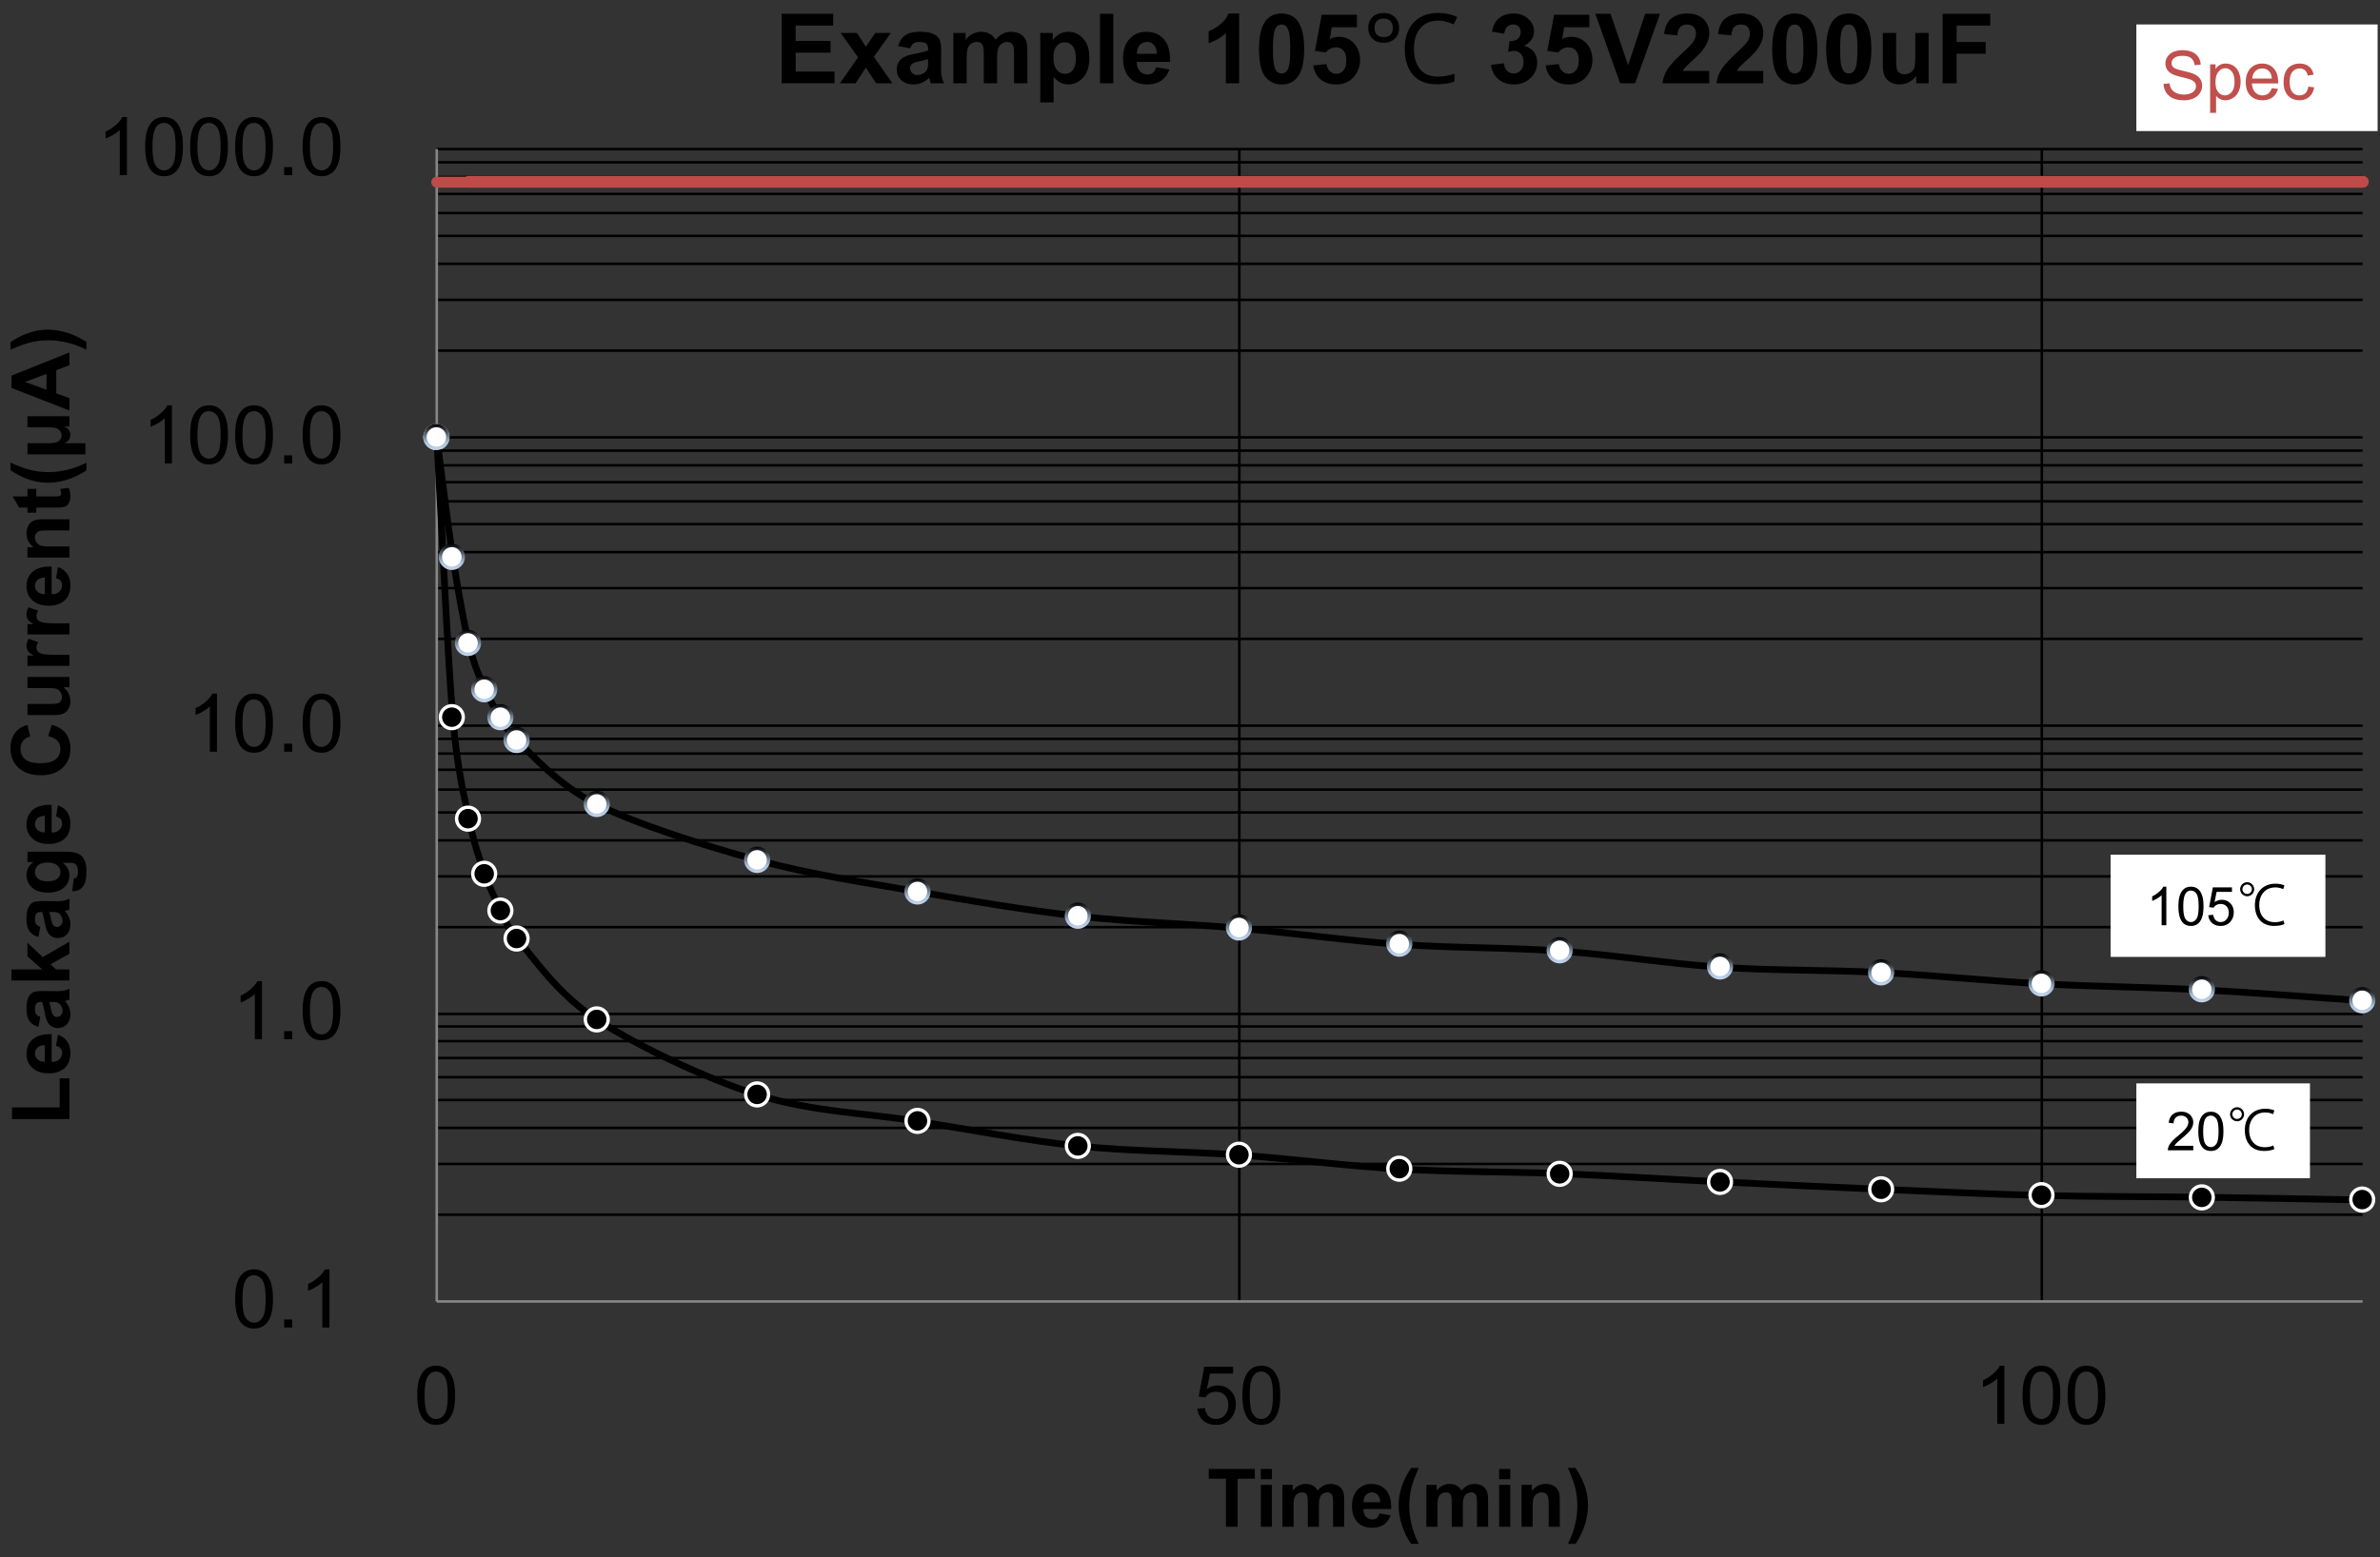 <svg xmlns="http://www.w3.org/2000/svg" id="a" data-name="レイヤー 1" viewBox="0 0 3235.46 2117.66">
  <rect x="0" y="0" width="3235.46" height="2117.66" fill="#333333" stroke="none"/>
  <defs>
    <linearGradient id="b" x1="593.24" x2="593.24" y1="1471.92" y2="1436.34" data-name="名称未設定グラデーション" gradientTransform="matrix(1 0 0 -1 0 2048.38)" gradientUnits="userSpaceOnUse">
      <stop offset="0"/>
      <stop offset=".74" stop-color="#b0c6e1"/>
      <stop offset=".83" stop-color="#b0c6e1"/>
      <stop offset="1" stop-color="#cad9eb"/>
    </linearGradient>
    <linearGradient id="c" x1="614.24" x2="614.24" y1="1308.92" y2="1273.34" data-name="名称未設定グラデーション 2" gradientTransform="matrix(1 0 0 -1 0 2048.38)" gradientUnits="userSpaceOnUse">
      <stop offset="0"/>
      <stop offset=".74" stop-color="#b0c6e1"/>
      <stop offset=".83" stop-color="#b0c6e1"/>
      <stop offset="1" stop-color="#cad9eb"/>
    </linearGradient>
    <linearGradient id="d" x1="636.24" x2="636.24" y1="1191.92" y2="1156.34" data-name="名称未設定グラデーション 3" gradientTransform="matrix(1 0 0 -1 0 2048.38)" gradientUnits="userSpaceOnUse">
      <stop offset="0"/>
      <stop offset=".74" stop-color="#b0c6e1"/>
      <stop offset=".83" stop-color="#b0c6e1"/>
      <stop offset="1" stop-color="#cad9eb"/>
    </linearGradient>
    <linearGradient id="e" x1="658.24" x2="658.24" y1="1128.92" y2="1093.34" data-name="名称未設定グラデーション 4" gradientTransform="matrix(1 0 0 -1 0 2048.38)" gradientUnits="userSpaceOnUse">
      <stop offset="0"/>
      <stop offset=".74" stop-color="#b0c6e1"/>
      <stop offset=".83" stop-color="#b0c6e1"/>
      <stop offset="1" stop-color="#cad9eb"/>
    </linearGradient>
    <linearGradient id="f" x1="680.24" x2="680.24" y1="1090.92" y2="1055.34" data-name="名称未設定グラデーション 5" gradientTransform="matrix(1 0 0 -1 0 2048.38)" gradientUnits="userSpaceOnUse">
      <stop offset="0"/>
      <stop offset=".74" stop-color="#b0c6e1"/>
      <stop offset=".83" stop-color="#b0c6e1"/>
      <stop offset="1" stop-color="#cad9eb"/>
    </linearGradient>
    <linearGradient id="g" x1="702.24" x2="702.24" y1="1059.92" y2="1024.34" data-name="名称未設定グラデーション 6" gradientTransform="matrix(1 0 0 -1 0 2048.38)" gradientUnits="userSpaceOnUse">
      <stop offset="0"/>
      <stop offset=".74" stop-color="#b0c6e1"/>
      <stop offset=".83" stop-color="#b0c6e1"/>
      <stop offset="1" stop-color="#cad9eb"/>
    </linearGradient>
    <linearGradient id="h" x1="811.24" x2="811.24" y1="972.92" y2="937.34" data-name="名称未設定グラデーション 7" gradientTransform="matrix(1 0 0 -1 0 2048.38)" gradientUnits="userSpaceOnUse">
      <stop offset="0"/>
      <stop offset=".74" stop-color="#b0c6e1"/>
      <stop offset=".83" stop-color="#b0c6e1"/>
      <stop offset="1" stop-color="#cad9eb"/>
    </linearGradient>
    <linearGradient id="i" x1="1029.24" x2="1029.24" y1="896.92" y2="861.34" data-name="名称未設定グラデーション 8" gradientTransform="matrix(1 0 0 -1 0 2048.38)" gradientUnits="userSpaceOnUse">
      <stop offset="0"/>
      <stop offset=".74" stop-color="#b0c6e1"/>
      <stop offset=".83" stop-color="#b0c6e1"/>
      <stop offset="1" stop-color="#cad9eb"/>
    </linearGradient>
    <linearGradient id="j" x1="1247.24" x2="1247.24" y1="853.92" y2="818.34" data-name="名称未設定グラデーション 9" gradientTransform="matrix(1 0 0 -1 0 2048.38)" gradientUnits="userSpaceOnUse">
      <stop offset="0"/>
      <stop offset=".74" stop-color="#b0c6e1"/>
      <stop offset=".83" stop-color="#b0c6e1"/>
      <stop offset="1" stop-color="#cad9eb"/>
    </linearGradient>
    <linearGradient id="k" x1="1465.24" x2="1465.24" y1="820.92" y2="785.34" data-name="名称未設定グラデーション 10" gradientTransform="matrix(1 0 0 -1 0 2048.38)" gradientUnits="userSpaceOnUse">
      <stop offset="0"/>
      <stop offset=".74" stop-color="#b0c6e1"/>
      <stop offset=".83" stop-color="#b0c6e1"/>
      <stop offset="1" stop-color="#cad9eb"/>
    </linearGradient>
    <linearGradient id="l" x1="1684.24" x2="1684.24" y1="804.92" y2="769.34" data-name="名称未設定グラデーション 11" gradientTransform="matrix(1 0 0 -1 0 2048.38)" gradientUnits="userSpaceOnUse">
      <stop offset="0"/>
      <stop offset=".74" stop-color="#b0c6e1"/>
      <stop offset=".83" stop-color="#b0c6e1"/>
      <stop offset="1" stop-color="#cad9eb"/>
    </linearGradient>
    <linearGradient id="m" x1="1902.24" x2="1902.24" y1="782.92" y2="747.34" data-name="名称未設定グラデーション 12" gradientTransform="matrix(1 0 0 -1 0 2048.38)" gradientUnits="userSpaceOnUse">
      <stop offset="0"/>
      <stop offset=".74" stop-color="#b0c6e1"/>
      <stop offset=".83" stop-color="#b0c6e1"/>
      <stop offset="1" stop-color="#cad9eb"/>
    </linearGradient>
    <linearGradient id="n" x1="2120.24" x2="2120.24" y1="773.92" y2="738.34" data-name="名称未設定グラデーション 13" gradientTransform="matrix(1 0 0 -1 0 2048.38)" gradientUnits="userSpaceOnUse">
      <stop offset="0"/>
      <stop offset=".74" stop-color="#b0c6e1"/>
      <stop offset=".83" stop-color="#b0c6e1"/>
      <stop offset="1" stop-color="#cad9eb"/>
    </linearGradient>
    <linearGradient id="o" x1="2338.24" x2="2338.24" y1="751.92" y2="716.34" data-name="名称未設定グラデーション 14" gradientTransform="matrix(1 0 0 -1 0 2048.38)" gradientUnits="userSpaceOnUse">
      <stop offset="0"/>
      <stop offset=".74" stop-color="#b0c6e1"/>
      <stop offset=".83" stop-color="#b0c6e1"/>
      <stop offset="1" stop-color="#cad9eb"/>
    </linearGradient>
    <linearGradient id="p" x1="2557.24" x2="2557.24" y1="743.92" y2="708.34" data-name="名称未設定グラデーション 15" gradientTransform="matrix(1 0 0 -1 0 2048.38)" gradientUnits="userSpaceOnUse">
      <stop offset="0"/>
      <stop offset=".74" stop-color="#b0c6e1"/>
      <stop offset=".83" stop-color="#b0c6e1"/>
      <stop offset="1" stop-color="#cad9eb"/>
    </linearGradient>
    <linearGradient id="q" x1="2775.24" x2="2775.24" y1="728.92" y2="693.34" data-name="名称未設定グラデーション 16" gradientTransform="matrix(1 0 0 -1 0 2048.38)" gradientUnits="userSpaceOnUse">
      <stop offset="0"/>
      <stop offset=".74" stop-color="#b0c6e1"/>
      <stop offset=".83" stop-color="#b0c6e1"/>
      <stop offset="1" stop-color="#cad9eb"/>
    </linearGradient>
    <linearGradient id="r" x1="2993.24" x2="2993.24" y1="720.92" y2="685.34" data-name="名称未設定グラデーション 17" gradientTransform="matrix(1 0 0 -1 0 2048.38)" gradientUnits="userSpaceOnUse">
      <stop offset="0"/>
      <stop offset=".74" stop-color="#b0c6e1"/>
      <stop offset=".83" stop-color="#b0c6e1"/>
      <stop offset="1" stop-color="#cad9eb"/>
    </linearGradient>
    <linearGradient id="s" x1="3211.24" x2="3211.24" y1="705.92" y2="670.34" data-name="名称未設定グラデーション 18" gradientTransform="matrix(1 0 0 -1 0 2048.38)" gradientUnits="userSpaceOnUse">
      <stop offset="0"/>
      <stop offset=".74" stop-color="#b0c6e1"/>
      <stop offset=".83" stop-color="#b0c6e1"/>
      <stop offset="1" stop-color="#cad9eb"/>
    </linearGradient>
    <style>
      .ab,.ag,.ak,.x{stroke-linejoin:round}.ar{fill:#fff}.ak{stroke-width:4.583px}.ab,.ag,.x{fill:none}.ab{stroke-linecap:round}.x{stroke:#868686}.ag,.x{stroke-width:3.438px}.as{isolation:isolate}.ar,.at,.au{stroke-width:0}.ab{stroke-width:9.167px}.ab,.ag{stroke:#000}.au{fill:#c0504d}.ak{stroke:#fff}
    </style>
  </defs>
  <path d="M593.74 1651.8h2618m-2618-69h2618m-2618-49h2618m-2618-38h2618m-2618-31h2618m-2618-26h2618m-2618-23h2618m-2618-20h2618m-2618-135.02h2618m-2618-69h2618m-2618-49h2618m-2618-38h2618m-2618-31h2618m-2618-27h2618m-2618-22h2618m-2618-20h2618m-2618-136h2618m-2618-69h2618m-2618-49h2618m-2618-38.01h2618m-2618-31h2618m-2618-26h2618m-2618-23h2618m-2618-20h2618m-2618-136h2618m-2618-69.01h2618m-2618-49h2618m-2618-38h2618m-2618-31h2618m-2618-26h2618m-2618-23h2618m-2618-20h2618M593.74 1378.8h2618m-2618-392.03h2618m-2618-392h2618m-2618-392.03h2618M1684.8 202.74v1567m1090.94-1567v1567" class="ag"/>
  <path d="M593.74 1769.74v-1567M593.74 1769.74h2618" class="x"/>
  <path d="M593.74 594.74c7.27 127.04 14.55 294.7 21.82 381.11 5.83 69.28 15.98 108.86 21.82 137.33 7.27 35.5 14.54 54.85 21.81 75.67s14.55 34.65 21.82 49.25c4.86 9.75 7.24 21.78 21.82 38.34 21.81 24.78 54.54 74.96 109.08 110.36 54.54 35.41 145.44 79.06 218.16 102.08 72.73 23.01 145.45 24.42 218.17 36.01 72.72 11.58 145.44 25.9 218.17 33.51 72.72 7.63 145.44 7 218.16 12.22 72.73 5.23 145.45 14.91 218.17 19.13s145.44 3.3 218.17 6.2c72.72 2.9 145.44 7.65 218.16 11.2 72.73 3.55 145.45 7.02 218.17 10.11s145.44 6.64 218.17 8.43c72.72 1.8 145.44 1.3 218.16 2.31 72.73 1.01 145.45 2.5 218.17 3.74" class="ab"/>
  <path d="M608.74 594.24a15.5 15.5 0 1 1-31 0 15.5 15.5 0 0 1 31 0ZM629.74 975.24a15.5 15.5 0 1 1-31 0 15.5 15.5 0 0 1 31 0ZM651.74 1113.24a15.5 15.5 0 1 1-31 0 15.5 15.5 0 0 1 31 0ZM673.74 1188.24a15.5 15.5 0 1 1-31 0 15.5 15.5 0 0 1 31 0ZM695.74 1238.24a15.5 15.5 0 1 1-31 0 15.5 15.5 0 0 1 31 0ZM717.74 1276.24a15.5 15.5 0 1 1-31 0 15.5 15.5 0 0 1 31 0ZM826.74 1386.24a15.5 15.5 0 1 1-31 0 15.5 15.5 0 0 1 31 0ZM1044.74 1488.24a15.5 15.5 0 1 1-31 0 15.5 15.5 0 0 1 31 0ZM1262.74 1524.24a15.5 15.5 0 1 1-31 0 15.5 15.5 0 0 1 31 0ZM1480.74 1558.24a15.5 15.5 0 1 1-31 0 15.5 15.5 0 0 1 31 0ZM1699.74 1570.24a15.5 15.5 0 1 1-31 0 15.5 15.5 0 0 1 31 0ZM1917.74 1589.24a15.5 15.5 0 1 1-31 0 15.5 15.5 0 0 1 31 0ZM2135.74 1596.24a15.5 15.5 0 1 1-31 0 15.5 15.5 0 0 1 31 0ZM2353.74 1607.24a15.5 15.5 0 1 1-31 0 15.5 15.5 0 0 1 31 0ZM2572.74 1617.24a15.5 15.5 0 1 1-31 0 15.5 15.5 0 0 1 31 0ZM2790.74 1625.24a15.5 15.5 0 1 1-31 0 15.5 15.5 0 0 1 31 0ZM3008.74 1628.24a15.5 15.5 0 1 1-31 0 15.5 15.5 0 0 1 31 0ZM3226.74 1631.24a15.5 15.5 0 1 1-31 0 15.5 15.5 0 0 1 31 0Z" class="ak"/>
  <path d="M593.74 594.74c7.27 54.21 14.55 115.9 21.82 162.63 7.27 46.74 14.54 87.76 21.82 117.8 7.27 30.03 14.54 45.62 21.81 62.4 7.27 16.8 14.55 26.73 21.82 38.33 4.72 7.54 7.65 18.54 21.82 31.32 21.81 19.7 54.54 59.73 109.08 86.81 54.54 27.08 145.44 55.93 218.16 75.7 72.73 19.76 145.45 30.22 218.17 42.91 72.72 12.7 145.44 24.96 218.17 33.23 72.72 8.26 145.44 9.98 218.16 16.37 72.73 6.4 145.45 16.82 218.17 22 72.72 5.17 145.44 3.86 218.17 9.03 72.72 5.17 145.44 17.13 218.16 22 72.73 4.86 145.45 3.43 218.17 7.2s145.44 11.42 218.17 15.35c72.72 3.94 145.44 4.42 218.16 8.24 72.73 3.82 145.45 9.8 218.17 14.68" class="ab"/>
  <path fill="#fff" stroke="url(#b)" stroke-linejoin="round" stroke-width="4.58" d="M608.74 594.24a15.5 15.5 0 1 1-31 0 15.5 15.5 0 0 1 31 0Z"/>
  <path fill="#fff" stroke="url(#c)" stroke-linejoin="round" stroke-width="4.58" d="M629.74 757.24a15.5 15.5 0 1 1-31 0 15.5 15.5 0 0 1 31 0Z"/>
  <path fill="#fff" stroke="url(#d)" stroke-linejoin="round" stroke-width="4.58" d="M651.74 874.24a15.5 15.5 0 1 1-31 0 15.5 15.5 0 0 1 31 0Z"/>
  <path fill="#fff" stroke="url(#e)" stroke-linejoin="round" stroke-width="4.58" d="M673.74 937.24a15.5 15.5 0 1 1-31 0 15.5 15.5 0 0 1 31 0Z"/>
  <path fill="#fff" stroke="url(#f)" stroke-linejoin="round" stroke-width="4.58" d="M695.74 975.24a15.5 15.5 0 1 1-31 0 15.5 15.5 0 0 1 31 0Z"/>
  <path fill="#fff" stroke="url(#g)" stroke-linejoin="round" stroke-width="4.58" d="M717.74 1006.24a15.5 15.5 0 1 1-31 0 15.5 15.5 0 0 1 31 0Z"/>
  <path fill="#fff" stroke="url(#h)" stroke-linejoin="round" stroke-width="4.58" d="M826.74 1093.24a15.5 15.5 0 1 1-31 0 15.5 15.5 0 0 1 31 0Z"/>
  <path fill="#fff" stroke="url(#i)" stroke-linejoin="round" stroke-width="4.58" d="M1044.74 1169.24a15.5 15.5 0 1 1-31 0 15.5 15.5 0 0 1 31 0Z"/>
  <path fill="#fff" stroke="url(#j)" stroke-linejoin="round" stroke-width="4.58" d="M1262.74 1212.24a15.5 15.5 0 1 1-31 0 15.5 15.5 0 0 1 31 0Z"/>
  <path fill="#fff" stroke="url(#k)" stroke-linejoin="round" stroke-width="4.58" d="M1480.74 1245.24a15.5 15.5 0 1 1-31 0 15.5 15.5 0 0 1 31 0Z"/>
  <path fill="#fff" stroke="url(#l)" stroke-linejoin="round" stroke-width="4.58" d="M1699.74 1261.24a15.5 15.5 0 1 1-31 0 15.5 15.5 0 0 1 31 0Z"/>
  <path fill="#fff" stroke="url(#m)" stroke-linejoin="round" stroke-width="4.58" d="M1917.74 1283.24a15.5 15.5 0 1 1-31 0 15.5 15.5 0 0 1 31 0Z"/>
  <path fill="#fff" stroke="url(#n)" stroke-linejoin="round" stroke-width="4.58" d="M2135.74 1292.24a15.5 15.5 0 1 1-31 0 15.5 15.5 0 0 1 31 0Z"/>
  <path fill="#fff" stroke="url(#o)" stroke-linejoin="round" stroke-width="4.58" d="M2353.74 1314.24a15.5 15.5 0 1 1-31 0 15.5 15.5 0 0 1 31 0Z"/>
  <path fill="#fff" stroke="url(#p)" stroke-linejoin="round" stroke-width="4.58" d="M2572.74 1322.24a15.5 15.5 0 1 1-31 0 15.5 15.5 0 0 1 31 0Z"/>
  <path fill="#fff" stroke="url(#q)" stroke-linejoin="round" stroke-width="4.58" d="M2790.74 1337.24a15.5 15.5 0 1 1-31 0 15.5 15.5 0 0 1 31 0Z"/>
  <path fill="#fff" stroke="url(#r)" stroke-linejoin="round" stroke-width="4.58" d="M3008.74 1345.24a15.5 15.5 0 1 1-31 0 15.5 15.5 0 0 1 31 0Z"/>
  <path fill="#fff" stroke="url(#s)" stroke-linejoin="round" stroke-width="4.58" d="M3226.74 1360.24a15.5 15.5 0 1 1-31 0 15.5 15.5 0 0 1 31 0Z"/>
  <path fill="none" stroke="#be4b48" stroke-linecap="round" stroke-linejoin="round" stroke-width="14.9" d="M593.74 247.74h43"/>
  <path fill="none" stroke="#be4b48" stroke-linecap="round" stroke-linejoin="round" stroke-width="16.04" d="M637.24 247.24h2575"/>
  <g class="as">
    <path d="M319.71 1766.41c0-9.3.96-16.8 2.88-22.48 1.91-5.67 4.76-10.05 8.54-13.13 3.77-3.08 8.53-4.62 14.26-4.62 4.22 0 7.93.85 11.12 2.55a21.26 21.26 0 0 1 7.9 7.36c2.07 3.2 3.7 7.1 4.88 11.71 1.18 4.6 1.77 10.8 1.77 18.61 0 9.24-.95 16.7-2.84 22.37-1.9 5.68-4.74 10.06-8.52 13.16-3.78 3.1-8.55 4.65-14.31 4.65-7.6 0-13.55-2.73-17.89-8.17-5.19-6.55-7.79-17.22-7.79-32.01Zm9.94 0c0 12.93 1.51 21.53 4.54 25.8 3.02 4.29 6.76 6.43 11.2 6.43s8.17-2.15 11.2-6.45c3.02-4.3 4.54-12.89 4.54-25.78 0-12.96-1.52-21.57-4.54-25.83-3.03-4.26-6.8-6.4-11.3-6.4-4.45 0-8 1.89-10.64 5.65-3.33 4.8-5 13.66-5 26.58ZM386.32 1805.24v-11h11v11h-11ZM447.87 1805.24h-9.67v-61.6a49.97 49.97 0 0 1-9.16 6.66 64.74 64.74 0 0 1-10.18 5v-9.35a58.4 58.4 0 0 0 14.18-9.24c4.05-3.62 6.91-7.13 8.6-10.53h6.23v79.06Z" class="at"/>
  </g>
  <g class="as">
    <path d="M356.13 1413.24h-9.67v-61.6a49.97 49.97 0 0 1-9.16 6.66 64.74 64.74 0 0 1-10.17 5v-9.35a58.4 58.4 0 0 0 14.18-9.24c4.04-3.62 6.9-7.13 8.6-10.53h6.22v79.06ZM386.32 1413.24v-11h11v11h-11ZM411.45 1374.41c0-9.3.96-16.8 2.88-22.48 1.91-5.67 4.76-10.05 8.54-13.13 3.77-3.08 8.53-4.62 14.26-4.62 4.22 0 7.93.85 11.12 2.55a21.26 21.26 0 0 1 7.9 7.36c2.07 3.2 3.7 7.1 4.88 11.71 1.18 4.6 1.77 10.8 1.77 18.61 0 9.24-.95 16.7-2.85 22.37-1.9 5.68-4.73 10.06-8.51 13.16-3.78 3.1-8.55 4.65-14.31 4.65-7.6 0-13.56-2.73-17.89-8.17-5.2-6.55-7.79-17.22-7.79-32.01Zm9.94 0c0 12.93 1.51 21.53 4.54 25.8 3.02 4.29 6.76 6.43 11.2 6.43s8.17-2.15 11.2-6.45c3.02-4.3 4.53-12.89 4.53-25.78 0-12.96-1.51-21.57-4.54-25.83-3.02-4.26-6.79-6.4-11.3-6.4-4.44 0-7.99 1.89-10.64 5.65-3.33 4.8-5 13.66-5 26.58Z" class="at"/>
  </g>
  <g class="as">
    <path d="M294.94 1022.24h-9.67v-61.6a49.95 49.95 0 0 1-9.15 6.66 64.75 64.75 0 0 1-10.18 5v-9.35a58.4 58.4 0 0 0 14.18-9.24c4.05-3.62 6.9-7.13 8.6-10.53h6.22v79.06ZM319.7 983.41c0-9.3.96-16.8 2.88-22.48 1.91-5.67 4.76-10.05 8.54-13.13 3.78-3.08 8.53-4.62 14.26-4.62 4.22 0 7.93.85 11.12 2.55a21.26 21.26 0 0 1 7.9 7.36c2.07 3.2 3.7 7.1 4.88 11.71 1.18 4.6 1.77 10.8 1.77 18.61 0 9.24-.95 16.7-2.84 22.37-1.9 5.68-4.74 10.06-8.52 13.16-3.78 3.1-8.55 4.65-14.31 4.65-7.6 0-13.56-2.73-17.89-8.17-5.19-6.55-7.79-17.22-7.79-32.01Zm9.94 0c0 12.93 1.51 21.53 4.54 25.8 3.02 4.29 6.76 6.43 11.2 6.43s8.17-2.15 11.2-6.45c3.02-4.3 4.54-12.89 4.54-25.78 0-12.96-1.52-21.57-4.54-25.83-3.03-4.26-6.8-6.4-11.31-6.4-4.44 0-7.99 1.88-10.63 5.64-3.33 4.8-5 13.67-5 26.6ZM386.3 1022.24v-11h11.02v11H386.3ZM411.44 983.41c0-9.3.96-16.8 2.88-22.48 1.91-5.67 4.76-10.05 8.54-13.13 3.77-3.08 8.53-4.62 14.26-4.62 4.22 0 7.93.85 11.11 2.55a21.26 21.26 0 0 1 7.9 7.36c2.08 3.2 3.7 7.1 4.89 11.71 1.18 4.6 1.77 10.8 1.77 18.61 0 9.24-.95 16.7-2.85 22.37-1.9 5.68-4.73 10.06-8.51 13.16-3.78 3.1-8.55 4.65-14.31 4.65-7.6 0-13.56-2.73-17.89-8.17-5.2-6.55-7.79-17.22-7.79-32.01Zm9.94 0c0 12.93 1.51 21.53 4.54 25.8 3.02 4.29 6.76 6.43 11.2 6.43s8.17-2.15 11.2-6.45c3.02-4.3 4.53-12.89 4.53-25.78 0-12.96-1.51-21.57-4.54-25.83-3.02-4.26-6.79-6.4-11.3-6.4-4.44 0-7.99 1.88-10.64 5.64-3.33 4.8-5 13.67-5 26.6Z" class="at"/>
  </g>
  <g class="as">
    <path d="M233.76 630.24h-9.67v-61.6a49.97 49.97 0 0 1-9.16 6.66 64.74 64.74 0 0 1-10.18 5v-9.35a58.4 58.4 0 0 0 14.18-9.24c4.05-3.62 6.91-7.13 8.6-10.53h6.23v79.06ZM258.52 591.41c0-9.3.95-16.8 2.87-22.48 1.92-5.67 4.76-10.05 8.54-13.13 3.78-3.08 8.53-4.62 14.26-4.62 4.23 0 7.93.85 11.12 2.55a21.26 21.26 0 0 1 7.9 7.36c2.07 3.2 3.7 7.1 4.88 11.71 1.19 4.6 1.78 10.8 1.78 18.61 0 9.24-.95 16.7-2.85 22.37-1.9 5.68-4.74 10.06-8.52 13.16-3.77 3.1-8.54 4.65-14.3 4.65-7.6 0-13.56-2.73-17.9-8.17-5.19-6.55-7.78-17.22-7.78-32.01Zm9.93 0c0 12.93 1.52 21.53 4.54 25.8 3.03 4.29 6.76 6.43 11.2 6.43s8.17-2.15 11.2-6.45c3.02-4.3 4.54-12.89 4.54-25.78 0-12.96-1.52-21.57-4.54-25.83-3.03-4.26-6.8-6.4-11.3-6.4-4.45 0-8 1.88-10.64 5.64-3.33 4.8-5 13.67-5 26.6ZM319.7 591.41c0-9.3.95-16.8 2.87-22.48 1.91-5.67 4.76-10.05 8.54-13.13 3.77-3.08 8.53-4.62 14.26-4.62 4.22 0 7.93.85 11.12 2.55a21.26 21.26 0 0 1 7.9 7.36c2.07 3.2 3.7 7.1 4.88 11.71 1.18 4.6 1.77 10.8 1.77 18.61 0 9.24-.95 16.7-2.85 22.37-1.9 5.68-4.73 10.06-8.51 13.16-3.78 3.1-8.55 4.65-14.31 4.65-7.6 0-13.56-2.73-17.89-8.17-5.2-6.55-7.79-17.22-7.79-32.01Zm9.93 0c0 12.93 1.51 21.53 4.54 25.8 3.02 4.29 6.76 6.43 11.2 6.43s8.17-2.15 11.2-6.45c3.02-4.3 4.53-12.89 4.53-25.78 0-12.96-1.51-21.57-4.54-25.83-3.02-4.26-6.79-6.4-11.3-6.4-4.44 0-7.99 1.88-10.64 5.64-3.33 4.8-5 13.67-5 26.6ZM386.3 630.24v-11h11v11h-11ZM411.43 591.41c0-9.3.96-16.8 2.88-22.48 1.91-5.67 4.76-10.05 8.54-13.13 3.77-3.08 8.53-4.62 14.26-4.62 4.22 0 7.93.85 11.11 2.55a21.26 21.26 0 0 1 7.9 7.36c2.08 3.2 3.7 7.1 4.89 11.71 1.18 4.6 1.77 10.8 1.77 18.61 0 9.24-.95 16.7-2.85 22.37-1.9 5.68-4.73 10.06-8.51 13.16-3.78 3.1-8.55 4.65-14.31 4.65-7.6 0-13.56-2.73-17.89-8.17-5.2-6.55-7.79-17.22-7.79-32.01Zm9.94 0c0 12.93 1.51 21.53 4.54 25.8 3.02 4.29 6.76 6.43 11.2 6.43s8.17-2.15 11.2-6.45c3.02-4.3 4.53-12.89 4.53-25.78 0-12.96-1.51-21.57-4.54-25.83-3.02-4.26-6.79-6.4-11.3-6.4-4.44 0-7.99 1.88-10.64 5.64-3.33 4.8-5 13.67-5 26.6Z" class="at"/>
  </g>
  <g class="as">
    <path d="M172.57 238.24h-9.67v-61.6a49.95 49.95 0 0 1-9.16 6.66 64.75 64.75 0 0 1-10.18 5v-9.35a58.4 58.4 0 0 0 14.18-9.24c4.05-3.62 6.91-7.13 8.6-10.53h6.23v79.06ZM197.33 199.41c0-9.3.96-16.8 2.87-22.48 1.92-5.67 4.77-10.05 8.54-13.13 3.78-3.08 8.53-4.62 14.26-4.62 4.23 0 7.93.85 11.12 2.55a21.26 21.26 0 0 1 7.9 7.36c2.07 3.2 3.7 7.1 4.88 11.71 1.19 4.6 1.78 10.8 1.78 18.61 0 9.24-.95 16.7-2.85 22.37-1.9 5.68-4.74 10.06-8.51 13.16-3.78 3.1-8.55 4.65-14.32 4.65-7.59 0-13.55-2.73-17.88-8.17-5.2-6.55-7.8-17.22-7.8-32.01Zm9.94 0c0 12.93 1.5 21.53 4.54 25.8 3.02 4.29 6.75 6.43 11.2 6.43s8.17-2.15 11.2-6.45c3.02-4.3 4.53-12.89 4.53-25.78 0-12.96-1.51-21.57-4.54-25.83-3.02-4.26-6.8-6.4-11.3-6.4-4.44 0-7.99 1.88-10.64 5.64-3.33 4.8-5 13.67-5 26.6ZM258.5 199.41c0-9.3.96-16.8 2.88-22.48 1.92-5.67 4.76-10.05 8.54-13.13 3.78-3.08 8.53-4.62 14.26-4.62 4.22 0 7.93.85 11.12 2.55a21.26 21.26 0 0 1 7.9 7.36c2.07 3.2 3.7 7.1 4.88 11.71 1.18 4.6 1.77 10.8 1.77 18.61 0 9.24-.95 16.7-2.84 22.37-1.9 5.68-4.74 10.06-8.52 13.16-3.77 3.1-8.55 4.65-14.31 4.65-7.6 0-13.55-2.73-17.89-8.17-5.19-6.55-7.78-17.22-7.78-32.01Zm9.94 0c0 12.93 1.52 21.53 4.54 25.8 3.03 4.29 6.76 6.43 11.2 6.43s8.17-2.15 11.2-6.45c3.02-4.3 4.54-12.89 4.54-25.78 0-12.96-1.52-21.57-4.54-25.83-3.03-4.26-6.8-6.4-11.3-6.4-4.45 0-8 1.88-10.64 5.64-3.33 4.8-5 13.67-5 26.6ZM319.68 199.41c0-9.3.96-16.8 2.88-22.48 1.91-5.67 4.76-10.05 8.54-13.13 3.77-3.08 8.53-4.62 14.26-4.62 4.22 0 7.93.85 11.12 2.55a21.26 21.26 0 0 1 7.9 7.36c2.07 3.2 3.7 7.1 4.88 11.71 1.18 4.6 1.77 10.8 1.77 18.61 0 9.24-.95 16.7-2.85 22.37-1.9 5.68-4.73 10.06-8.5 13.16-3.79 3.1-8.56 4.65-14.32 4.65-7.6 0-13.56-2.73-17.89-8.17-5.2-6.55-7.79-17.22-7.79-32.01Zm9.94 0c0 12.93 1.51 21.53 4.54 25.8 3.02 4.29 6.76 6.43 11.2 6.43s8.17-2.15 11.2-6.45c3.02-4.3 4.53-12.89 4.53-25.78 0-12.96-1.5-21.57-4.53-25.83-3.03-4.26-6.8-6.4-11.31-6.4-4.44 0-7.99 1.88-10.64 5.64-3.33 4.8-5 13.67-5 26.6ZM386.28 238.24v-11h11.02v11h-11.02ZM411.42 199.41c0-9.3.96-16.8 2.87-22.48 1.92-5.67 4.77-10.05 8.54-13.13 3.78-3.08 8.54-4.62 14.27-4.62 4.22 0 7.93.85 11.11 2.55a21.26 21.26 0 0 1 7.9 7.36c2.08 3.2 3.7 7.1 4.89 11.71 1.18 4.6 1.77 10.8 1.77 18.61 0 9.24-.95 16.7-2.85 22.37-1.9 5.68-4.73 10.06-8.51 13.16-3.78 3.1-8.55 4.65-14.32 4.65-7.59 0-13.55-2.73-17.88-8.17-5.2-6.55-7.79-17.22-7.79-32.01Zm9.94 0c0 12.93 1.51 21.53 4.54 25.8 3.02 4.29 6.76 6.43 11.2 6.43s8.17-2.15 11.2-6.45c3.02-4.3 4.53-12.89 4.53-25.78 0-12.96-1.51-21.57-4.54-25.83-3.02-4.26-6.8-6.4-11.3-6.4-4.44 0-7.99 1.88-10.64 5.64-3.33 4.8-5 13.67-5 26.6Z" class="at"/>
  </g>
  <g class="as">
    <path d="M567.27 1897.41c0-9.3.96-16.8 2.87-22.48 1.92-5.67 4.77-10.05 8.54-13.13 3.78-3.08 8.53-4.62 14.26-4.62 4.23 0 7.93.85 11.12 2.55a21.26 21.26 0 0 1 7.9 7.36c2.07 3.2 3.7 7.1 4.88 11.71 1.19 4.6 1.78 10.8 1.78 18.61 0 9.24-.95 16.7-2.85 22.37-1.9 5.68-4.74 10.06-8.51 13.16-3.78 3.1-8.55 4.65-14.32 4.65-7.59 0-13.55-2.73-17.88-8.17-5.2-6.55-7.8-17.22-7.8-32.01Zm9.94 0c0 12.93 1.5 21.53 4.53 25.8 3.03 4.29 6.76 6.43 11.2 6.43s8.18-2.15 11.2-6.45c3.03-4.3 4.54-12.89 4.54-25.78 0-12.96-1.51-21.57-4.54-25.83-3.02-4.26-6.8-6.4-11.3-6.4-4.44 0-7.99 1.89-10.64 5.65-3.33 4.8-5 13.66-5 26.58Z" class="at"/>
  </g>
  <g class="as">
    <path d="m1627.83 1915.62 10.15-.86c.75 4.94 2.5 8.66 5.24 11.14a14.22 14.22 0 0 0 9.9 3.74c4.66 0 8.6-1.76 11.82-5.27 3.23-3.5 4.84-8.16 4.84-13.96 0-5.51-1.55-9.86-4.65-13.05-3.1-3.19-7.15-4.78-12.17-4.78a16.85 16.85 0 0 0-14.34 7.62l-9.07-1.18 7.62-40.44h39.16v9.24h-31.42l-4.24 21.16c4.72-3.3 9.68-4.94 14.87-4.94 6.88 0 12.68 2.38 17.4 7.14 4.73 4.76 7.1 10.89 7.1 18.37 0 7.13-2.08 13.29-6.23 18.48-5.05 6.37-11.95 9.56-20.68 9.56-7.16 0-13.01-2-17.54-6.02-4.53-4-7.12-9.32-7.76-15.95ZM1689 1897.41c0-9.3.96-16.8 2.88-22.48 1.91-5.67 4.76-10.05 8.54-13.13 3.77-3.08 8.53-4.62 14.26-4.62 4.22 0 7.93.85 11.12 2.55a21.26 21.26 0 0 1 7.9 7.36 39.5 39.5 0 0 1 4.88 11.71c1.18 4.6 1.77 10.8 1.77 18.61 0 9.24-.95 16.7-2.84 22.37-1.9 5.68-4.74 10.06-8.52 13.16-3.78 3.1-8.55 4.65-14.31 4.65-7.6 0-13.56-2.73-17.89-8.17-5.19-6.55-7.79-17.22-7.79-32.01Zm9.94 0c0 12.93 1.51 21.53 4.54 25.8 3.02 4.29 6.76 6.43 11.2 6.43s8.17-2.15 11.2-6.45c3.02-4.3 4.54-12.89 4.54-25.78 0-12.96-1.52-21.57-4.54-25.83-3.03-4.26-6.8-6.4-11.31-6.4-4.44 0-7.98 1.89-10.63 5.65-3.33 4.8-5 13.66-5 26.58Z" class="at"/>
  </g>
  <g class="as">
    <path d="M2724.8 1936.24h-9.66v-61.6a49.95 49.95 0 0 1-9.16 6.66 64.8 64.8 0 0 1-10.18 5v-9.35a58.4 58.4 0 0 0 14.18-9.24c4.05-3.62 6.91-7.13 8.6-10.53h6.22v79.06ZM2749.56 1897.41c0-9.3.96-16.8 2.88-22.48 1.91-5.67 4.76-10.05 8.54-13.13 3.78-3.08 8.53-4.62 14.26-4.62 4.22 0 7.93.85 11.12 2.55a21.26 21.26 0 0 1 7.9 7.36c2.07 3.2 3.7 7.1 4.88 11.71 1.18 4.6 1.77 10.8 1.77 18.61 0 9.24-.95 16.7-2.84 22.37-1.9 5.68-4.74 10.06-8.52 13.16-3.78 3.1-8.55 4.65-14.31 4.65-7.6 0-13.56-2.73-17.89-8.17-5.19-6.55-7.79-17.22-7.79-32.01Zm9.94 0c0 12.93 1.51 21.53 4.54 25.8 3.02 4.29 6.76 6.43 11.2 6.43s8.17-2.15 11.2-6.45c3.02-4.3 4.53-12.89 4.53-25.78 0-12.96-1.5-21.57-4.53-25.83-3.03-4.26-6.8-6.4-11.31-6.4-4.44 0-7.99 1.89-10.63 5.65-3.34 4.8-5 13.66-5 26.58ZM2810.74 1897.41c0-9.3.96-16.8 2.88-22.48 1.9-5.67 4.76-10.05 8.53-13.13 3.78-3.08 8.53-4.62 14.26-4.62 4.23 0 7.94.85 11.12 2.55a21.26 21.26 0 0 1 7.9 7.36c2.08 3.2 3.7 7.1 4.89 11.71 1.18 4.6 1.77 10.8 1.77 18.61 0 9.24-.95 16.7-2.85 22.37-1.9 5.68-4.73 10.06-8.51 13.16-3.78 3.1-8.55 4.65-14.32 4.65-7.59 0-13.55-2.73-17.88-8.17-5.2-6.55-7.79-17.22-7.79-32.01Zm9.94 0c0 12.93 1.51 21.53 4.54 25.8 3.02 4.29 6.76 6.43 11.2 6.43s8.17-2.15 11.2-6.45 4.53-12.89 4.53-25.78c0-12.96-1.51-21.57-4.54-25.83-3.02-4.26-6.8-6.4-11.3-6.4-4.44 0-7.99 1.89-10.64 5.65-3.33 4.8-5 13.66-5 26.58Z" class="at"/>
  </g>
  <g class="as">
    <path d="M94.37 1521.81h-78.1v-15.9H81.1v-39.53h13.27v55.43ZM76.22 1422.12l2.52-15.04c5.51 1.94 9.71 5 12.6 9.16 2.88 4.17 4.32 9.4 4.32 15.66 0 9.92-3.24 17.26-9.72 22.02-5.2 3.76-11.75 5.64-19.66 5.64-9.45 0-16.86-2.47-22.21-7.41-5.35-4.94-8.03-11.2-8.03-18.75 0-8.48 2.8-15.18 8.4-20.09 5.61-4.9 14.2-7.25 25.76-7.03v37.81c4.48-.1 7.96-1.32 10.45-3.65a11.42 11.42 0 0 0 3.73-8.7c0-2.37-.65-4.35-1.94-5.97s-3.36-2.82-6.23-3.65Zm-15.26-.86c-4.37.11-7.69 1.24-9.96 3.39a10.38 10.38 0 0 0-3.41 7.84c0 3.3 1.2 6.02 3.6 8.16 2.4 2.15 5.66 3.2 9.77 3.17v-22.56ZM54.73 1382.7l-2.47 13.7c-5.51-1.54-9.6-4.2-12.25-7.95-2.64-3.76-3.97-9.35-3.97-16.76 0-6.73.8-11.75 2.39-15.04 1.6-3.3 3.62-5.61 6.07-6.96 2.45-1.34 6.95-2.01 13.5-2.01l17.62.16c5.02 0 8.71-.24 11.1-.72a32.37 32.37 0 0 0 7.65-2.72v14.93c-1 .4-2.49.88-4.46 1.45-.9.26-1.48.43-1.77.54a27.2 27.2 0 0 1 5.64 8.27 23.7 23.7 0 0 1 1.88 9.4c0 5.87-1.6 10.5-4.78 13.89-3.19 3.38-7.22 5.07-12.09 5.07-3.22 0-6.1-.77-8.62-2.3a15.1 15.1 0 0 1-5.8-6.48c-1.34-2.77-2.51-6.78-3.52-12-1.32-7.06-2.56-11.95-3.7-14.67h-1.5c-2.9 0-4.97.72-6.21 2.15-1.23 1.43-1.85 4.14-1.85 8.1 0 2.7.52 4.79 1.58 6.3 1.06 1.5 2.91 2.72 5.56 3.65Zm12.25-20.2c.64 1.94 1.41 5 2.3 9.19.9 4.19 1.78 6.93 2.64 8.22 1.4 1.97 3.17 2.95 5.32 2.95a7.4 7.4 0 0 0 5.48-2.36 8.25 8.25 0 0 0 2.3-6.02c0-2.72-.89-5.32-2.68-7.79a9.46 9.46 0 0 0-5-3.6c-1.28-.39-3.74-.59-7.35-.59h-3.01ZM94.37 1333.34H15.63v-15.1h41.79l-20.1-17.67V1282l20.85 19.5 36.2-20.9v16.28l-25.62 14.34 7.36 7.03h18.26v15.1ZM54.73 1260.35l-2.47 13.7c-5.51-1.55-9.6-4.2-12.25-7.96-2.64-3.76-3.97-9.34-3.97-16.76 0-6.73.8-11.74 2.39-15.03 1.6-3.3 3.62-5.62 6.07-6.96 2.45-1.34 6.95-2.01 13.5-2.01l17.62.16c5.02 0 8.71-.25 11.1-.73a32.37 32.37 0 0 0 7.65-2.71v14.93c-1 .4-2.49.88-4.46 1.45-.9.25-1.48.43-1.77.54a27.2 27.2 0 0 1 5.64 8.27 23.7 23.7 0 0 1 1.88 9.4c0 5.87-1.6 10.5-4.78 13.88-3.19 3.39-7.22 5.08-12.09 5.08-3.22 0-6.1-.77-8.62-2.31a15.1 15.1 0 0 1-5.8-6.47c-1.34-2.78-2.51-6.78-3.52-12-1.32-7.06-2.56-11.95-3.7-14.67h-1.5c-2.9 0-4.97.72-6.21 2.15-1.23 1.43-1.85 4.13-1.85 8.1 0 2.7.52 4.79 1.58 6.29s2.91 2.72 5.56 3.65Zm12.25-20.2c.64 1.93 1.41 5 2.3 9.19.9 4.19 1.78 6.93 2.64 8.21 1.4 1.97 3.17 2.96 5.32 2.96a7.4 7.4 0 0 0 5.48-2.36 8.25 8.25 0 0 0 2.3-6.02c0-2.72-.89-5.32-2.68-7.79a9.46 9.46 0 0 0-5-3.6c-1.28-.4-3.74-.59-7.35-.59h-3.01ZM98.13 1211.85l2.1-17.25c2-.28 3.38-.94 4.13-1.98 1.07-1.43 1.61-3.7 1.61-6.77 0-3.94-.59-6.9-1.77-8.86a7.32 7.32 0 0 0-3.81-3.01c-1.26-.47-3.57-.7-6.93-.7h-8.33c6.16 4.51 9.24 10.2 9.24 17.08 0 7.66-3.24 13.73-9.72 18.2-5.12 3.52-11.5 5.27-19.12 5.27-9.56 0-16.87-2.3-21.92-6.9a22.27 22.27 0 0 1-7.57-17.16c0-7.05 3.1-12.87 9.3-17.46h-8.01v-14.12h51.19c6.73 0 11.76.55 15.09 1.66 3.33 1.11 5.94 2.67 7.84 4.68 1.9 2 3.39 4.68 4.46 8.03 1.07 3.34 1.61 7.58 1.61 12.7 0 9.67-1.65 16.52-4.97 20.57-3.3 4.05-7.5 6.07-12.6 6.07-.5 0-1.1-.02-1.82-.06Zm-33.46-13.49c6.05 0 10.48-1.17 13.3-3.51 2.8-2.35 4.2-5.24 4.2-8.68a12 12 0 0 0-4.32-9.35c-2.88-2.54-7.15-3.8-12.8-3.8-5.91 0-10.3 1.21-13.17 3.64a11.61 11.61 0 0 0-4.3 9.24c0 3.62 1.41 6.6 4.22 8.94 2.82 2.35 7.1 3.52 12.87 3.52ZM76.22 1110.22l2.52-15.04c5.51 1.94 9.71 5 12.6 9.16 2.88 4.17 4.32 9.4 4.32 15.66 0 9.92-3.24 17.26-9.72 22.02-5.2 3.76-11.75 5.64-19.66 5.64-9.45 0-16.86-2.47-22.21-7.41-5.35-4.94-8.03-11.2-8.03-18.75 0-8.48 2.8-15.18 8.4-20.09 5.61-4.9 14.2-7.25 25.76-7.03v37.81c4.48-.1 7.96-1.32 10.45-3.65a11.42 11.42 0 0 0 3.73-8.7c0-2.37-.65-4.35-1.94-5.96s-3.36-2.83-6.23-3.66Zm-15.26-.86c-4.37.11-7.69 1.24-9.96 3.39a10.38 10.38 0 0 0-3.41 7.84c0 3.3 1.2 6.02 3.6 8.17 2.4 2.14 5.66 3.2 9.77 3.16v-22.55ZM65.42 1001.03l4.89-15.42c8.6 2.37 14.98 6.3 19.15 11.8 4.17 5.49 6.25 12.46 6.25 20.91 0 10.46-3.57 19.05-10.71 25.79-7.15 6.73-16.91 10.1-29.3 10.1-13.1 0-23.28-3.4-30.54-10.16-7.25-6.77-10.87-15.66-10.87-26.7 0-9.62 2.84-17.45 8.54-23.46 3.36-3.58 8.2-6.27 14.5-8.06l3.76 15.74c-4.08.93-7.3 2.87-9.67 5.82-2.36 2.96-3.54 6.55-3.54 10.77 0 5.84 2.1 10.57 6.28 14.21 4.19 3.63 10.98 5.45 20.36 5.45 9.95 0 17.04-1.79 21.27-5.37 4.22-3.58 6.33-8.24 6.33-13.97 0-4.22-1.34-7.85-4.02-10.9-2.69-3.04-6.91-5.23-12.68-6.55ZM94.37 934.53h-8.54a21.98 21.98 0 0 1 7.2 8.2 22.96 22.96 0 0 1 2.63 10.71c0 3.83-.84 7.27-2.52 10.31a14.9 14.9 0 0 1-7.1 6.6c-3.04 1.37-7.25 2.05-12.62 2.05h-36.1v-15.1h26.22c8.02 0 12.94-.27 14.74-.82a8.04 8.04 0 0 0 4.3-3.04 9.33 9.33 0 0 0 1.59-5.59c0-2.57-.71-4.88-2.13-6.92a10.8 10.8 0 0 0-5.26-4.2c-2.1-.75-7.22-1.12-15.39-1.12H37.33v-15.1h57.04v14.02ZM94.37 890.44v15.1H37.33V891.5h8.1c-3.82-2.4-6.35-4.56-7.56-6.47a11.9 11.9 0 0 1-1.83-6.53c0-3.43.95-6.74 2.85-9.93l13.16 4.67c-1.65 2.54-2.47 4.9-2.47 7.09 0 2.11.58 3.9 1.74 5.37 1.16 1.47 3.27 2.62 6.31 3.47 3.05.84 9.42 1.26 19.12 1.26h17.62ZM94.37 847.63v15.1H37.33V848.7h8.1c-3.82-2.4-6.35-4.55-7.56-6.47a11.9 11.9 0 0 1-1.83-6.52c0-3.44.95-6.75 2.85-9.94l13.16 4.67c-1.65 2.55-2.47 4.9-2.47 7.1 0 2.1.58 3.9 1.74 5.36 1.16 1.47 3.27 2.63 6.31 3.47 3.05.84 9.42 1.26 19.12 1.26h17.62ZM76.22 786.24l2.52-15.04c5.51 1.93 9.71 4.99 12.6 9.16 2.88 4.17 4.32 9.39 4.32 15.65 0 9.92-3.24 17.26-9.72 22.03-5.2 3.76-11.75 5.64-19.66 5.64-9.45 0-16.86-2.48-22.21-7.42-5.35-4.94-8.03-11.19-8.03-18.74 0-8.49 2.8-15.18 8.4-20.09 5.61-4.9 14.2-7.25 25.76-7.04v37.82c4.48-.11 7.96-1.33 10.45-3.66a11.42 11.42 0 0 0 3.73-8.7c0-2.36-.65-4.35-1.94-5.96s-3.36-2.83-6.23-3.65Zm-15.26-.86c-4.37.1-7.69 1.24-9.96 3.38a10.38 10.38 0 0 0-3.41 7.85c0 3.3 1.2 6.01 3.6 8.16 2.4 2.15 5.66 3.2 9.77 3.17v-22.56ZM94.37 706.21v15.1H65.26c-6.16 0-10.14.32-11.95.96a8.38 8.38 0 0 0-4.22 3.14c-1 1.45-1.5 3.2-1.5 5.24 0 2.61.71 4.96 2.15 7.04a10.83 10.83 0 0 0 5.69 4.27c2.36.77 6.73 1.15 13.1 1.15h25.84v15.1H37.33v-14.03h8.38c-6.45-4.97-9.67-11.24-9.67-18.8 0-3.33.6-6.37 1.8-9.13 1.2-2.75 2.73-4.84 4.6-6.25a16.64 16.64 0 0 1 6.33-2.96c2.36-.55 5.75-.83 10.15-.83h35.45ZM37.33 664.75h12.03v10.3h22.99c4.65 0 7.37-.1 8.14-.29.77-.2 1.4-.64 1.9-1.34.5-.7.75-1.55.75-2.55 0-1.4-.48-3.42-1.45-6.07l11.71-1.3a30 30 0 0 1 2.26 11.93c0 2.73-.46 5.18-1.37 7.36-.91 2.19-2.1 3.79-3.55 4.8a13.98 13.98 0 0 1-5.88 2.13c-1.75.32-5.3.48-10.63.48H49.36v6.93H37.33v-6.93H26l-8.81-15.14h20.14v-10.32ZM117.52 629.24v10.37a104.44 104.44 0 0 1-25.78 12.51 84.45 84.45 0 0 1-25.89 4.3 81.3 81.3 0 0 1-29.38-5.32 103.06 103.06 0 0 1-22.18-11.7v-10.32c10.85 4.9 20.08 8.28 27.69 10.13 7.6 1.84 15.67 2.76 24.2 2.76 5.86 0 11.88-.54 18.04-1.64a117.7 117.7 0 0 0 17.56-4.48c3.65-1.25 8.9-3.46 15.74-6.6ZM37.33 617.8v-15.1h25.94c4.83 0 8.61-.24 11.33-.74 2.73-.5 4.93-1.64 6.61-3.41a8.91 8.91 0 0 0 2.52-6.37c0-2.58-.87-4.8-2.63-6.68a11.97 11.97 0 0 0-6.39-3.63c-2.5-.54-6.27-.8-11.28-.8h-26.1v-15.1h57.04v13.91h-6.88c5.45 2.83 8.17 6.66 8.17 11.5 0 5.15-2.72 8.93-8.17 11.33h28.58v15.1H37.33ZM94.37 479.23v17.3l-17.89 6.87v31.47l17.89 6.5v16.87l-78.74-30.67v-16.81l78.74-31.53ZM63.22 508.5 34 519.35l29.22 10.63V508.5Z" class="at"/>
  </g>
  <g class="as">
    <path d="M117.52 475.54a187.43 187.43 0 0 0-14.66-6.29c-3.4-1.21-7.33-2.34-11.77-3.38-4.44-1.04-8.65-1.8-12.65-2.31-3.99-.5-8.08-.75-12.27-.75-8.52 0-16.59.91-24.2 2.74-7.6 1.82-16.83 5.19-27.68 10.1v-10.26a98.7 98.7 0 0 1 24.5-12.6 79.75 79.75 0 0 1 26.26-4.48c7.48 0 15.5 1.18 24.06 3.54 9.6 2.69 19.06 7.1 28.41 13.27v10.42Z" class="at"/>
  </g>
  <g class="as">
    <path d="M1666.62 2076.24v-65.42h-23.36v-13.32h62.57v13.32h-23.31v65.42h-15.9ZM1714 2011.47v-13.97h15.09v13.97h-15.1Zm0 64.77v-57.04h15.09v57.04h-15.1ZM1743.43 2019.2h13.9v7.8c4.99-6.06 10.91-9.09 17.79-9.09 3.65 0 6.82.76 9.5 2.26s4.9 3.78 6.6 6.82c2.52-3.04 5.22-5.32 8.12-6.82s6-2.26 9.3-2.26c4.18 0 7.72.85 10.63 2.55 2.9 1.7 5.06 4.2 6.5 7.5 1.03 2.43 1.55 6.37 1.55 11.81v36.47h-15.09v-32.6c0-5.66-.52-9.3-1.56-10.96-1.4-2.14-3.54-3.22-6.44-3.22-2.12 0-4.1.65-5.97 1.93a10.72 10.72 0 0 0-4.02 5.67c-.83 2.49-1.24 6.42-1.24 11.8v27.38h-15.1v-31.26c0-5.55-.26-9.13-.8-10.74s-1.37-2.8-2.5-3.6c-1.12-.78-2.65-1.18-4.59-1.18a11 11 0 0 0-6.28 1.88c-1.86 1.25-3.2 3.06-4 5.43s-1.21 6.28-1.21 11.76v27.71h-15.1v-57.04ZM1875.4 2058.09l15.03 2.52c-1.93 5.52-4.98 9.72-9.15 12.6-4.18 2.88-9.4 4.32-15.66 4.32-9.92 0-17.26-3.24-22.02-9.72-3.76-5.19-5.64-11.74-5.64-19.66 0-9.45 2.47-16.85 7.41-22.2 4.94-5.36 11.19-8.04 18.75-8.04 8.48 0 15.18 2.8 20.08 8.41 4.9 5.6 7.25 14.19 7.04 25.75h-37.81c.1 4.48 1.32 7.96 3.65 10.45a11.42 11.42 0 0 0 8.7 3.73c2.36 0 4.35-.64 5.96-1.93s2.83-3.37 3.66-6.23Zm.85-15.25c-.1-4.37-1.23-7.7-3.38-9.97a10.38 10.38 0 0 0-7.84-3.4c-3.3 0-6.02 1.2-8.17 3.6-2.14 2.39-3.2 5.65-3.17 9.77h22.56ZM1928.57 2099.4h-10.37a104.44 104.44 0 0 1-12.51-25.79 84.45 84.45 0 0 1-4.3-25.89 81.3 81.3 0 0 1 5.32-29.38 103.06 103.06 0 0 1 11.7-22.18h10.32c-4.9 10.85-8.28 20.08-10.13 27.69a102.4 102.4 0 0 0-2.76 24.2c0 5.87.54 11.88 1.63 18.04a117.7 117.7 0 0 0 4.49 17.56c1.25 3.66 3.45 8.9 6.6 15.74ZM1939.04 2019.2h13.91v7.8c4.98-6.06 10.9-9.09 17.78-9.09 3.65 0 6.82.76 9.5 2.26s4.9 3.78 6.61 6.82c2.51-3.04 5.21-5.32 8.11-6.82s6-2.26 9.3-2.26c4.18 0 7.73.85 10.63 2.55 2.9 1.7 5.07 4.2 6.5 7.5 1.04 2.43 1.56 6.37 1.56 11.81v36.47h-15.1v-32.6c0-5.66-.52-9.3-1.55-10.96-1.4-2.14-3.55-3.22-6.45-3.22-2.11 0-4.1.65-5.96 1.93a10.72 10.72 0 0 0-4.03 5.67c-.82 2.49-1.23 6.42-1.23 11.8v27.38h-15.1v-31.26c0-5.55-.27-9.13-.8-10.74s-1.37-2.8-2.5-3.6c-1.13-.78-2.66-1.18-4.6-1.18a11 11 0 0 0-6.28 1.88 10.32 10.32 0 0 0-4 5.43c-.8 2.36-1.2 6.28-1.2 11.76v27.71h-15.1v-57.04ZM2037.98 2011.47v-13.97h15.1v13.97h-15.1Zm0 64.77v-57.04h15.1v57.04h-15.1ZM2120.42 2076.24h-15.09v-29.1c0-6.17-.32-10.15-.97-11.96a8.38 8.38 0 0 0-3.14-4.21c-1.45-1-3.2-1.5-5.23-1.5-2.62 0-4.96.7-7.04 2.14a10.83 10.83 0 0 0-4.27 5.7c-.77 2.36-1.16 6.73-1.16 13.1v25.83h-15.09v-57.04h14.02v8.38c4.98-6.44 11.24-9.67 18.8-9.67 3.33 0 6.37.6 9.13 1.8 2.76 1.2 4.84 2.73 6.26 4.6a16.64 16.64 0 0 1 2.95 6.33c.56 2.37.83 5.75.83 10.15v35.45ZM2131.54 2099.4a187.43 187.43 0 0 0 6.29-14.67c1.21-3.4 2.34-7.32 3.38-11.76 1.04-4.44 1.8-8.66 2.31-12.65.5-4 .75-8.08.75-12.27 0-8.52-.91-16.6-2.74-24.2-1.82-7.6-5.19-16.84-10.1-27.69h10.26c5.41 7.7 9.6 15.87 12.6 24.5a79.75 79.75 0 0 1 4.48 26.26c0 7.48-1.18 15.5-3.54 24.06-2.69 9.6-7.1 19.07-13.27 28.41h-10.42Z" class="at"/>
  </g>
  <g class="as">
    <path d="M1062.6 113.24V18.76h70.06v15.98h-50.99v20.95h47.44V71.6h-47.43v25.71h52.78v15.92h-71.86ZM1141.8 113.24 1166.5 78l-23.66-33.2h22.1l12.12 18.83 12.77-18.82h21.27l-23.2 32.42 25.32 36.02H1191l-13.92-21.2-14.06 21.2h-21.2ZM1237.46 65.68l-16.44-2.97c1.85-6.61 5.03-11.51 9.54-14.7 4.51-3.17 11.22-4.76 20.1-4.76 8.09 0 14.1.95 18.06 2.87 3.95 1.9 6.73 4.34 8.34 7.28 1.61 2.94 2.42 8.35 2.42 16.2l-.2 21.15c0 6.02.3 10.45.88 13.31a38.82 38.82 0 0 0 3.25 9.19h-17.92a66.06 66.06 0 0 1-1.74-5.35c-.3-1.08-.51-1.79-.64-2.13-3.1 3-6.4 5.26-9.93 6.77a28.43 28.43 0 0 1-11.28 2.25c-7.04 0-12.6-1.9-16.66-5.73-4.06-3.83-6.09-8.66-6.09-14.5 0-3.87.93-7.32 2.77-10.35a18.1 18.1 0 0 1 7.77-6.96c3.33-1.61 8.13-3.02 14.4-4.22 8.47-1.6 14.34-3.07 17.6-4.45v-1.8c0-3.49-.86-5.97-2.58-7.45-1.72-1.48-4.96-2.22-9.73-2.22-3.22 0-5.73.63-7.54 1.9-1.8 1.27-3.27 3.49-4.38 6.67Zm24.23 14.7a113 113 0 0 1-11.02 2.76c-5.03 1.08-8.31 2.13-9.86 3.16-2.36 1.68-3.55 3.8-3.55 6.38 0 2.54.95 4.73 2.84 6.58a9.9 9.9 0 0 0 7.22 2.77c3.26 0 6.38-1.08 9.35-3.23a11.35 11.35 0 0 0 4.31-5.99c.47-1.55.71-4.49.71-8.83v-3.6ZM1295.98 44.8h16.7v9.34c5.96-7.26 13.08-10.9 21.33-10.9 4.38 0 8.18.91 11.4 2.72s5.87 4.53 7.93 8.18c3.01-3.65 6.26-6.38 9.74-8.18s7.2-2.71 11.15-2.71c5.02 0 9.28 1.02 12.76 3.06a18.76 18.76 0 0 1 7.8 9c1.24 2.91 1.87 7.64 1.87 14.17v43.76h-18.12V74.13c0-6.79-.62-11.17-1.87-13.15-1.67-2.57-4.25-3.86-7.73-3.86-2.54 0-4.92.77-7.15 2.32a12.87 12.87 0 0 0-4.84 6.8c-.99 2.98-1.48 7.7-1.48 14.14v32.88h-18.11V75.73c0-6.66-.32-10.95-.97-12.89s-1.64-3.37-3-4.32c-1.35-.94-3.18-1.41-5.5-1.41-2.8 0-5.31.75-7.55 2.25-2.23 1.5-3.83 3.68-4.8 6.51s-1.45 7.54-1.45 14.12v33.26H1296V44.8ZM1414.19 44.8h16.89v10.05a25.27 25.27 0 0 1 21.33-11.6c7.95 0 14.7 3.11 20.24 9.34 5.54 6.23 8.31 14.92 8.31 26.04 0 11.43-2.8 20.32-8.38 26.65-5.58 6.34-12.35 9.51-20.3 9.51-3.78 0-7.21-.75-10.28-2.25-3.07-1.5-6.3-4.09-9.7-7.74v34.48h-18.11V44.8Zm17.92 33.06c0 7.7 1.52 13.37 4.57 17.05 3.05 3.67 6.77 5.5 11.15 5.5 4.21 0 7.71-1.68 10.5-5.05 2.8-3.37 4.2-8.9 4.2-16.6 0-7.18-1.44-12.5-4.32-15.98-2.88-3.48-6.45-5.22-10.7-5.22-4.43 0-8.1 1.7-11.02 5.12s-4.38 8.48-4.38 15.18ZM1495.33 113.24V18.76h18.12v94.48h-18.12ZM1571.65 91.46l18.04 3.03c-2.32 6.62-5.98 11.65-10.99 15.11-5 3.46-11.27 5.19-18.78 5.19-11.9 0-20.72-3.89-26.43-11.67-4.51-6.22-6.77-14.09-6.77-23.59 0-11.34 2.97-20.22 8.9-26.65 5.93-6.42 13.43-9.63 22.5-9.63 10.17 0 18.2 3.36 24.1 10.08 5.88 6.73 8.7 17.03 8.44 30.9h-45.38c.13 5.38 1.6 9.56 4.39 12.55a13.7 13.7 0 0 0 10.44 4.47c2.83 0 5.22-.77 7.15-2.32s3.4-4.03 4.38-7.47Zm1.03-18.3c-.13-5.25-1.49-9.23-4.06-11.96a12.46 12.46 0 0 0-9.41-4.1c-3.96 0-7.22 1.44-9.8 4.32-2.58 2.88-3.85 6.8-3.8 11.73h27.07ZM1684.57 113.24h-18.11V45a62.43 62.43 0 0 1-23.4 13.73V42.28c4.73-1.55 9.86-4.48 15.4-8.8s9.35-9.35 11.41-15.11h14.7v94.87ZM1742.25 18.37c9.16 0 16.31 3.26 21.47 9.8 6.14 7.73 9.21 20.56 9.21 38.47s-3.09 30.73-9.28 38.55c-5.11 6.44-12.24 9.67-21.4 9.67s-16.6-3.54-22.23-10.6c-5.63-7.07-8.44-19.68-8.44-37.8 0-17.8 3.09-30.6 9.28-38.42 5.11-6.45 12.24-9.67 21.4-9.67Zm0 15.02c-2.19 0-4.14.7-5.86 2.1-1.72 1.39-3.05 3.9-4 7.5-1.24 4.68-1.87 12.57-1.87 23.65s.56 18.7 1.68 22.85c1.12 4.15 2.52 6.91 4.22 8.29a9 9 0 0 0 5.83 2.06c2.2 0 4.15-.7 5.87-2.1 1.72-1.4 3.05-3.9 4-7.5 1.24-4.65 1.87-12.51 1.87-23.6s-.56-18.7-1.68-22.85c-1.12-4.14-2.52-6.91-4.22-8.3a8.93 8.93 0 0 0-5.84-2.1ZM1785.3 88.94l18.06-1.86c.51 4.08 2.04 7.31 4.57 9.7a12.41 12.41 0 0 0 8.77 3.57c3.78 0 6.98-1.53 9.6-4.6 2.62-3.08 3.93-7.7 3.93-13.9 0-5.8-1.3-10.15-3.9-13.05-2.6-2.9-5.98-4.35-10.15-4.35-5.2 0-9.86 2.3-13.98 6.9l-14.7-2.13 9.28-49.18h47.9V37h-34.17l-2.83 16.05a27.37 27.37 0 0 1 12.37-3.03 27.2 27.2 0 0 1 20.43 8.77c5.59 5.84 8.38 13.43 8.38 22.75 0 7.78-2.25 14.72-6.77 20.82-6.14 8.34-14.67 12.5-25.58 12.5-8.73 0-15.84-2.34-21.34-7.02s-8.79-10.98-9.86-18.89Z" class="at"/>
  </g>
  <g class="as">
    <path d="M1881.03 58.2c-6.34 0-11.42-1.87-15.25-5.61-3.82-3.74-5.74-8.6-5.74-14.59s1.87-10.86 5.61-14.65c3.74-3.78 8.87-5.67 15.38-5.67 6.16 0 11.2 1.89 15.11 5.67 3.92 3.79 5.88 8.67 5.88 14.65s-1.96 10.85-5.88 14.59c-3.91 3.74-8.95 5.61-15.11 5.61Zm.13-7.79c4.23 0 7.33-1.14 9.3-3.43 1.99-2.29 2.98-5.28 2.98-8.98 0-3.87-1.04-6.95-3.1-9.24-2.07-2.28-5.13-3.43-9.18-3.43-4.31 0-7.48 1.15-9.5 3.43-2.03 2.3-3.04 5.37-3.04 9.24 0 3.7 1.01 6.7 3.04 8.98 2.02 2.29 5.19 3.43 9.5 3.43Zm73.66-22.3c-10.12 0-18.09 3.38-23.9 10.16-5.8 6.78-8.7 16.06-8.7 27.85 0 11.7 2.7 20.97 8.11 27.79 5.41 6.82 13.53 10.23 24.35 10.23 4.05 0 7.93-.36 11.62-1.06 3.7-.7 7.35-1.58 10.96-2.64v10.3a57.62 57.62 0 0 1-10.9 2.9 84 84 0 0 1-13.39.92c-9.6 0-17.6-1.98-24.02-5.94-6.43-3.96-11.25-9.59-14.46-16.9-3.21-7.3-4.82-15.88-4.82-25.73 0-9.5 1.74-17.89 5.22-25.15a39.21 39.21 0 0 1 15.38-17.03c6.77-4.09 15-6.13 24.68-6.13 9.94 0 18.61 1.84 26 5.54l-4.75 10.03a74.84 74.84 0 0 0-9.7-3.56 40.95 40.95 0 0 0-11.68-1.59Z" class="at"/>
  </g>
  <g class="as">
    <path d="m2026.94 88.17 17.53-2.13c.55 4.47 2.06 7.9 4.5 10.25a12.34 12.34 0 0 0 8.9 3.55c3.74 0 6.89-1.42 9.44-4.26s3.84-6.66 3.84-11.47c0-4.55-1.22-8.16-3.67-10.83-2.45-2.66-5.44-4-8.96-4-2.32 0-5.1.46-8.32 1.36l2-14.76c4.9.13 8.64-.93 11.22-3.19s3.86-5.25 3.86-8.99c0-3.18-.94-5.71-2.83-7.6-1.9-1.9-4.4-2.84-7.54-2.84-3.1 0-5.74 1.07-7.93 3.22-2.2 2.15-3.52 5.29-4 9.41l-16.69-2.83c1.16-5.72 2.91-10.28 5.25-13.7s5.6-6.1 9.8-8.06a32.9 32.9 0 0 1 14.08-2.93c8.9 0 16.03 2.84 21.4 8.5 4.43 4.65 6.64 9.9 6.64 15.74 0 8.29-4.53 14.9-13.6 19.85 5.41 1.16 9.74 3.76 12.99 7.8 3.24 4.04 4.86 8.91 4.86 14.63 0 8.29-3.03 15.36-9.08 21.2-6.06 5.85-13.6 8.77-22.63 8.77-8.55 0-15.64-2.46-21.27-7.38-5.63-4.92-8.9-11.36-9.8-19.3ZM2101.25 88.94l18.05-1.86c.51 4.08 2.04 7.31 4.57 9.7a12.41 12.41 0 0 0 8.77 3.57c3.78 0 6.98-1.53 9.6-4.6 2.62-3.08 3.94-7.7 3.94-13.9 0-5.8-1.3-10.15-3.9-13.05s-5.99-4.35-10.16-4.35c-5.2 0-9.86 2.3-13.98 6.9l-14.7-2.13 9.28-49.18h47.9V37h-34.17l-2.83 16.05a27.37 27.37 0 0 1 12.37-3.03 27.2 27.2 0 0 1 20.44 8.77c5.58 5.84 8.37 13.43 8.37 22.75 0 7.78-2.25 14.72-6.76 20.82-6.15 8.34-14.68 12.5-25.6 12.5-8.72 0-15.83-2.34-21.33-7.02-5.5-4.68-8.78-10.98-9.86-18.89ZM2202.5 113.24l-33.77-94.48h20.7l23.9 69.93 23.14-69.93h20.24l-33.84 94.48h-20.36ZM2323.61 96.42v16.82h-63.48a43.7 43.7 0 0 1 6.18-18.07c3.44-5.7 10.23-13.25 20.37-22.66 8.17-7.6 13.17-12.76 15.02-15.47 2.5-3.74 3.74-7.43 3.74-11.09 0-4.03-1.09-7.14-3.26-9.3-2.17-2.18-5.16-3.26-8.99-3.26-3.78 0-6.79 1.14-9.02 3.41-2.24 2.28-3.52 6.06-3.87 11.35l-18.05-1.8c1.08-9.98 4.45-17.13 10.12-21.47 5.68-4.34 12.77-6.51 21.27-6.51 9.33 0 16.65 2.51 21.98 7.54 5.33 5.03 8 11.28 8 18.76 0 4.25-.77 8.3-2.3 12.14-1.52 3.85-3.94 7.88-7.24 12.09-2.2 2.8-6.15 6.81-11.86 12.05-5.72 5.25-9.34 8.73-10.86 10.44a31.24 31.24 0 0 0-3.7 5.03h35.96ZM2397.03 96.42v16.82h-63.5a43.68 43.68 0 0 1 6.2-18.07c3.44-5.7 10.22-13.25 20.36-22.66 8.17-7.6 13.17-12.76 15.02-15.47 2.5-3.74 3.74-7.43 3.74-11.09 0-4.03-1.09-7.14-3.26-9.3-2.17-2.18-5.16-3.26-8.99-3.26-3.78 0-6.79 1.14-9.02 3.41-2.23 2.28-3.52 6.06-3.87 11.35l-18.04-1.8c1.07-9.98 4.44-17.13 10.12-21.47 5.67-4.34 12.76-6.51 21.27-6.51 9.32 0 16.65 2.51 21.98 7.54 5.32 5.03 7.99 11.28 7.99 18.76 0 4.25-.77 8.3-2.3 12.14-1.52 3.85-3.93 7.88-7.24 12.09-2.2 2.8-6.15 6.81-11.86 12.05-5.72 5.25-9.34 8.73-10.86 10.44a31.18 31.18 0 0 0-3.7 5.03h35.96ZM2439.89 18.37c9.15 0 16.3 3.26 21.46 9.8 6.15 7.73 9.22 20.56 9.22 38.47s-3.1 30.73-9.28 38.55c-5.12 6.44-12.25 9.67-21.4 9.67s-16.6-3.54-22.24-10.6c-5.63-7.07-8.44-19.68-8.44-37.8 0-17.8 3.1-30.6 9.28-38.42 5.11-6.45 12.25-9.67 21.4-9.67Zm0 15.02c-2.2 0-4.15.7-5.87 2.1-1.72 1.39-3.05 3.9-4 7.5-1.24 4.68-1.86 12.57-1.86 23.65s.55 18.7 1.67 22.85c1.12 4.15 2.53 6.91 4.22 8.29a9 9 0 0 0 5.84 2.06c2.19 0 4.14-.7 5.86-2.1 1.72-1.4 3.05-3.9 4-7.5 1.24-4.65 1.87-12.51 1.87-23.6s-.56-18.7-1.68-22.85c-1.12-4.14-2.52-6.91-4.22-8.3a8.92 8.92 0 0 0-5.83-2.1ZM2513.3 18.37c9.15 0 16.3 3.26 21.46 9.8 6.15 7.73 9.22 20.56 9.22 38.47s-3.1 30.73-9.28 38.55c-5.12 6.44-12.25 9.67-21.4 9.67s-16.6-3.54-22.24-10.6c-5.63-7.07-8.44-19.68-8.44-37.8 0-17.8 3.1-30.6 9.28-38.42 5.11-6.45 12.25-9.67 21.4-9.67Zm0 15.02c-2.2 0-4.15.7-5.87 2.1-1.71 1.39-3.05 3.9-4 7.5-1.24 4.68-1.86 12.57-1.86 23.65s.56 18.7 1.67 22.85c1.12 4.15 2.53 6.91 4.23 8.29a9 9 0 0 0 5.83 2.06c2.2 0 4.15-.7 5.86-2.1 1.72-1.4 3.06-3.9 4-7.5 1.25-4.65 1.87-12.51 1.87-23.6s-.56-18.7-1.68-22.85c-1.12-4.14-2.52-6.91-4.22-8.3a8.92 8.92 0 0 0-5.83-2.1ZM2605.02 113.24V103c-2.5 3.65-5.77 6.53-9.83 8.63s-8.35 3.16-12.86 3.16c-4.6 0-8.73-1-12.38-3.03a17.89 17.89 0 0 1-7.92-8.5c-1.64-3.66-2.45-8.7-2.45-15.15V44.8h18.1v31.45c0 9.63.34 15.52 1 17.7a9.63 9.63 0 0 0 3.65 5.15c1.76 1.27 4 1.9 6.7 1.9 3.1 0 5.87-.85 8.32-2.55 2.45-1.7 4.12-3.8 5.02-6.31s1.36-8.67 1.36-18.47V44.79h18.1v68.45h-16.81ZM2640.85 113.24V18.76h64.78v15.98h-45.7V57.1h39.45V73.1h-39.45v40.15h-19.08Z" class="at"/>
  </g>
  <path d="M2904.24 1473.24h236v129h-236z" class="ar"/>
  <g class="as">
    <path d="M2981.62 1558.08v6.16h-34.54c-.05-1.54.2-3.03.75-4.45a23.52 23.52 0 0 1 4.22-6.95 66.05 66.05 0 0 1 8.4-7.91c5.68-4.66 9.52-8.35 11.51-11.07s3-5.3 3-7.72c0-2.54-.91-4.69-2.73-6.43-1.82-1.75-4.19-2.62-7.11-2.62-3.09 0-5.56.92-7.41 2.78s-2.8 4.42-2.82 7.7l-6.6-.68c.46-4.92 2.16-8.67 5.1-11.25 2.95-2.58 6.9-3.87 11.87-3.87 5.02 0 8.98 1.4 11.9 4.17a13.7 13.7 0 0 1 4.4 10.34c0 2.1-.44 4.15-1.3 6.17a23.92 23.92 0 0 1-4.25 6.38c-1.98 2.23-5.28 5.3-9.9 9.2-3.84 3.23-6.31 5.42-7.4 6.57s-2 2.31-2.72 3.48h25.63ZM2988.5 1538.47c0-6.18.64-11.15 1.9-14.91 1.28-3.77 3.17-6.67 5.68-8.72 2.5-2.04 5.66-3.06 9.46-3.06 2.8 0 5.26.56 7.38 1.69a14.11 14.11 0 0 1 5.24 4.88 26.18 26.18 0 0 1 3.24 7.77c.79 3.06 1.18 7.17 1.18 12.35 0 6.14-.63 11.08-1.9 14.85s-3.14 6.68-5.64 8.73c-2.5 2.06-5.67 3.09-9.5 3.09-5.04 0-9-1.8-11.87-5.42-3.45-4.35-5.17-11.43-5.17-21.25Zm6.6 0c0 8.58 1 14.3 3 17.13 2.02 2.84 4.5 4.26 7.44 4.26s5.42-1.43 7.43-4.28 3.01-8.55 3.01-17.1c0-8.6-1-14.32-3-17.15-2.02-2.83-4.52-4.24-7.51-4.24a8.22 8.22 0 0 0-7.06 3.74c-2.2 3.19-3.31 9.07-3.31 17.64Z" class="at"/>
  </g>
  <g class="as">
    <path d="M3050.69 1515.19c0 5.26-4.3 9.56-9.5 9.56a9.6 9.6 0 0 1-9.55-9.56c0-5.18 4.3-9.5 9.56-9.5a9.56 9.56 0 0 1 9.49 9.5Zm-15.92 0a6.39 6.39 0 1 0 12.78.07 6.39 6.39 0 0 0-12.78-.07Zm57.09 47.3c-2.56 1.32-7.6 2.63-14.02 2.63-16.71 0-26.13-11.31-26.13-28.25 0-17.52 11.17-29.13 27.74-29.13 6.57 0 10.66 1.46 12.4 2.41l-1.67 4.97a25.25 25.25 0 0 0-10.8-2.34c-13.3 0-21.76 9.7-21.76 23.94 0 14.46 8.03 23.29 21.32 23.29 4.38 0 8.61-.95 11.53-2.34l1.39 4.82Z" class="at"/>
  </g>
  <path d="M2904.24 33.24h328v145h-328z" class="ar"/>
  <g class="as">
    <path d="m2941.24 114.09 8.22-.72c.39 3.3 1.3 6 2.71 8.1 1.43 2.12 3.63 3.82 6.63 5.13 3 1.3 6.36 1.95 10.1 1.95 3.33 0 6.27-.5 8.81-1.48 2.55-.99 4.44-2.34 5.68-4.07a9.43 9.43 0 0 0 1.87-5.63c0-2.07-.6-3.87-1.8-5.42-1.2-1.54-3.17-2.83-5.93-3.88-1.77-.7-5.67-1.76-11.72-3.22-6.05-1.45-10.29-2.82-12.72-4.1-3.14-1.65-5.48-3.7-7.03-6.14a15.02 15.02 0 0 1-2.3-8.2c0-3.32.93-6.43 2.82-9.32a17.53 17.53 0 0 1 8.27-6.58 31.36 31.36 0 0 1 12.08-2.24c4.88 0 9.19.78 12.92 2.35s6.6 3.89 8.6 6.94c2 3.06 3.08 6.52 3.23 10.38l-8.35.63c-.45-4.16-1.97-7.3-4.56-9.43-2.6-2.13-6.42-3.2-11.48-3.2-5.27 0-9.11.97-11.52 2.9-2.41 1.94-3.62 4.27-3.62 6.99 0 2.37.86 4.31 2.56 5.84 1.68 1.53 6.06 3.1 13.14 4.7 7.08 1.6 11.94 3 14.58 4.2 3.83 1.76 6.66 4 8.49 6.7a16.37 16.37 0 0 1 2.74 9.38c0 3.5-1 6.8-3.01 9.9-2 3.1-4.89 5.51-8.65 7.23a30.13 30.13 0 0 1-12.69 2.59c-5.96 0-10.95-.87-14.98-2.61a20.98 20.98 0 0 1-9.48-7.84 22.22 22.22 0 0 1-3.61-11.84ZM3004.53 153.53v-66h7.37v6.2a18.14 18.14 0 0 1 5.88-5.45 16.17 16.17 0 0 1 7.95-1.82c4.08 0 7.67 1.05 10.78 3.14a19.31 19.31 0 0 1 7.06 8.88 32.4 32.4 0 0 1 2.38 12.55c0 4.88-.88 9.28-2.63 13.19s-4.3 6.9-7.64 8.98a19.61 19.61 0 0 1-10.53 3.12c-2.7 0-5.12-.57-7.26-1.7a16.5 16.5 0 0 1-5.27-4.32v23.23h-8.09Zm7.32-41.87c0 6.14 1.24 10.68 3.73 13.61 2.49 2.94 5.5 4.4 9.03 4.4 3.6 0 6.67-1.52 9.23-4.56 2.56-3.04 3.84-7.75 3.84-14.13 0-6.07-1.25-10.63-3.75-13.65-2.5-3.03-5.49-4.54-8.96-4.54-3.44 0-6.5 1.61-9.14 4.83-2.65 3.22-3.98 7.9-3.98 14.04ZM3088.35 119.88l8.36 1.03c-1.32 4.89-3.76 8.67-7.32 11.37-3.57 2.7-8.12 4.04-13.66 4.04-6.98 0-12.51-2.15-16.6-6.44-4.09-4.3-6.13-10.33-6.13-18.08 0-8.03 2.07-14.26 6.2-18.7 4.13-4.42 9.5-6.64 16.08-6.64 6.38 0 11.6 2.17 15.63 6.51 4.05 4.35 6.07 10.46 6.07 18.33 0 .48-.02 1.2-.05 2.16h-35.58c.3 5.24 1.79 9.25 4.45 12.04a13.24 13.24 0 0 0 9.97 4.17c2.97 0 5.5-.77 7.6-2.33 2.1-1.56 3.75-4.04 4.98-7.46Zm-26.55-13.07h26.64c-.36-4.01-1.37-7.02-3.05-9.03a12.4 12.4 0 0 0-10.02-4.67c-3.71 0-6.83 1.24-9.36 3.73-2.54 2.48-3.94 5.8-4.2 9.97ZM3138 117.77l7.94 1.03c-.87 5.48-3.09 9.77-6.67 12.87-3.58 3.1-7.97 4.65-13.18 4.65-6.53 0-11.78-2.13-15.75-6.4-3.97-4.27-5.95-10.38-5.95-18.35 0-5.15.86-9.66 2.56-13.52s4.3-6.76 7.8-8.7a23.12 23.12 0 0 1 11.38-2.89c5.18 0 9.42 1.31 12.72 3.93 3.3 2.62 5.4 6.34 6.33 11.16l-7.86 1.22c-.75-3.2-2.07-5.62-3.98-7.24a10.29 10.29 0 0 0-6.9-2.42c-4.07 0-7.38 1.46-9.92 4.38-2.55 2.92-3.82 7.54-3.82 13.86 0 6.4 1.23 11.06 3.69 13.97a11.99 11.99 0 0 0 9.6 4.35c3.18 0 5.83-.97 7.96-2.92 2.13-1.94 3.47-4.94 4.04-8.98Z" class="au"/>
  </g>
  <path d="M2869.24 1162.24h292v139h-292z" class="ar"/>
  <g class="as">
    <path d="M2944.99 1258.24h-6.42v-40.88a33.09 33.09 0 0 1-6.08 4.42 42.87 42.87 0 0 1-6.75 3.31v-6.2a38.71 38.71 0 0 0 9.41-6.13c2.69-2.4 4.59-4.73 5.7-6.99h4.14v52.47ZM2961.42 1232.47c0-6.18.64-11.15 1.9-14.91 1.28-3.77 3.17-6.67 5.68-8.72 2.5-2.04 5.66-3.06 9.46-3.06 2.8 0 5.26.56 7.38 1.69a14.11 14.11 0 0 1 5.24 4.88 26.21 26.21 0 0 1 3.24 7.77c.79 3.06 1.18 7.17 1.18 12.35 0 6.14-.63 11.08-1.9 14.85-1.25 3.77-3.14 6.68-5.64 8.73-2.5 2.06-5.67 3.09-9.5 3.09-5.04 0-9-1.8-11.87-5.42-3.45-4.35-5.17-11.43-5.17-21.25Zm6.6 0c0 8.58 1 14.3 3 17.13 2.02 2.84 4.5 4.26 7.44 4.26s5.42-1.43 7.43-4.28c2.01-2.85 3.01-8.55 3.01-17.1 0-8.6-1-14.32-3-17.15-2.02-2.83-4.52-4.24-7.51-4.24a8.22 8.22 0 0 0-7.06 3.74c-2.2 3.19-3.31 9.07-3.31 17.64ZM3002.02 1244.56l6.74-.57c.5 3.28 1.65 5.74 3.47 7.4a9.44 9.44 0 0 0 6.58 2.47c3.09 0 5.7-1.16 7.84-3.5s3.2-5.41 3.2-9.26c0-3.66-1.02-6.55-3.07-8.66-2.06-2.12-4.75-3.17-8.08-3.17a11.2 11.2 0 0 0-9.51 5.06l-6.03-.79 5.06-26.84h25.99v6.13h-20.85l-2.82 14.05a17 17 0 0 1 9.87-3.28c4.57 0 8.42 1.58 11.55 4.74 3.14 3.16 4.7 7.22 4.7 12.19 0 4.73-1.37 8.82-4.13 12.26-3.35 4.23-7.92 6.35-13.72 6.35-4.75 0-8.63-1.33-11.64-4-3-2.66-4.72-6.19-5.15-10.58Z" class="at"/>
  </g>
  <g class="as">
    <path d="M3064.4 1209.19c0 5.26-4.31 9.56-9.5 9.56a9.6 9.6 0 0 1-9.56-9.56c0-5.18 4.31-9.5 9.57-9.5a9.56 9.56 0 0 1 9.49 9.5Zm-15.92 0a6.39 6.39 0 1 0 12.78.07 6.39 6.39 0 0 0-12.78-.07Zm57.09 47.3c-2.56 1.32-7.6 2.63-14.02 2.63-16.72 0-26.13-11.31-26.13-28.25 0-17.52 11.17-29.13 27.74-29.13 6.57 0 10.65 1.46 12.4 2.41l-1.67 4.97a25.25 25.25 0 0 0-10.8-2.34c-13.3 0-21.76 9.7-21.76 23.94 0 14.46 8.03 23.29 21.31 23.29 4.38 0 8.62-.95 11.54-2.34l1.39 4.82Z" class="at"/>
  </g>
</svg>
